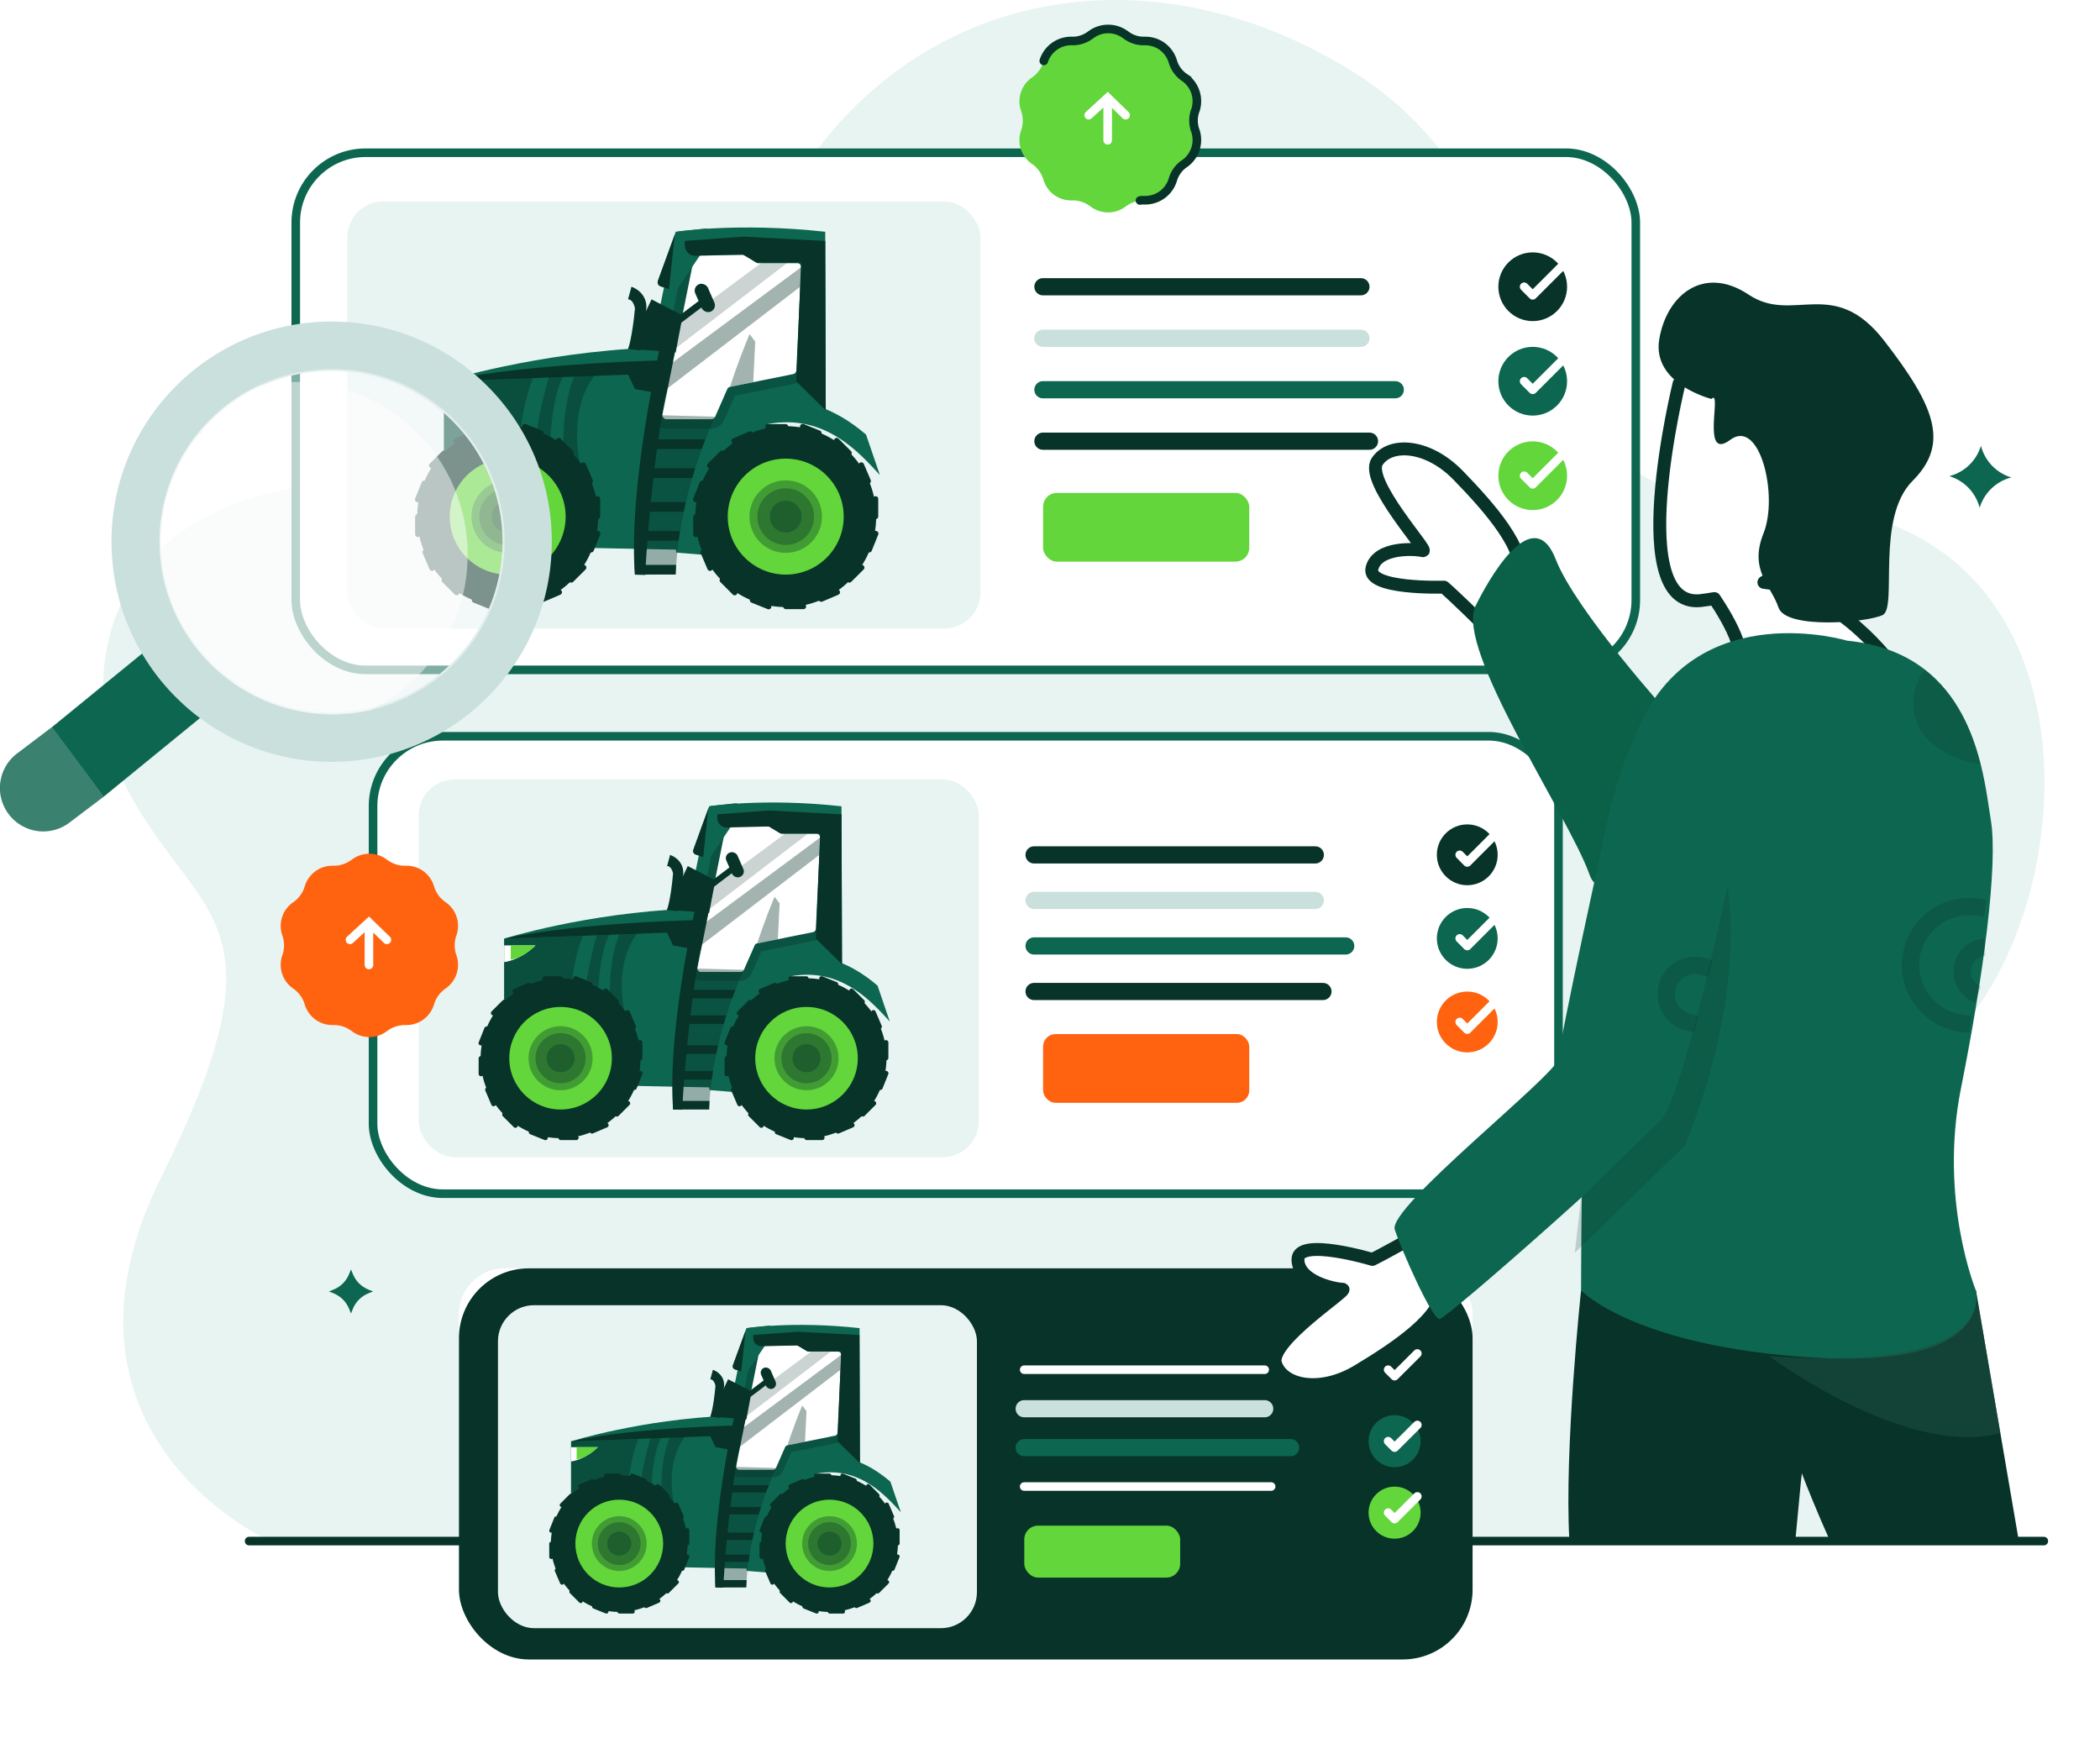 <svg xmlns="http://www.w3.org/2000/svg" id="Layer_1" data-name="Layer 1" viewBox="0 0 244.47 202.34"><defs><filter id="drop-shadow-1" filterUnits="userSpaceOnUse"><feOffset dx="0" dy="0"/><feGaussianBlur result="blur" stdDeviation="3"/><feFlood flood-color="#183f33" flood-opacity=".1"/><feComposite in2="blur" operator="in"/><feComposite in="SourceGraphic"/></filter><filter id="drop-shadow-2" filterUnits="userSpaceOnUse"><feOffset dx="0" dy="0"/><feGaussianBlur result="blur-2" stdDeviation="3"/><feFlood flood-color="#183f33" flood-opacity=".1"/><feComposite in2="blur-2" operator="in"/><feComposite in="SourceGraphic"/></filter><filter id="drop-shadow-3" filterUnits="userSpaceOnUse"><feOffset dx="0" dy="0"/><feGaussianBlur result="blur-3" stdDeviation="3"/><feFlood flood-color="#183f33" flood-opacity=".1"/><feComposite in2="blur-3" operator="in"/><feComposite in="SourceGraphic"/></filter></defs><path fill="#e8f4f2" stroke-width="0" d="M230.24 179.05H30.78S4.04 166.6 18.78 137c14.74-29.59 4.72-29.81-3.28-43.85-6.29-11.05-4.95-27.62 11.08-34.2.82-.34 1.69-.65 2.6-.93 3.87-1.22 8.47-1.91 13.87-1.91 31.21 0 36.4-1.78 44.22-23.88 2.18-6.18 5.16-11.5 8.73-15.92.74-.93 1.51-1.81 2.31-2.65 15-16.01 38.62-18.17 59.19-5.31 2.6 1.63 4.83 3.41 6.76 5.31.88.86 1.71 1.75 2.48 2.65 14.98 17.64 9.8 42.45 40.18 42.45 3.88 0 7.34.47 10.4 1.34.9.25 1.77.53 2.6.85 22.51 8.59 21.58 40.22 10.4 56.18-13.01 18.57 2.44 53.95-.09 61.91Z"/><g><rect width="156" height="60.2" x="34.43" y="17.78" fill="#fff" stroke-width="0" filter="url(#drop-shadow-1)" rx="8.13" ry="8.13"/><rect width="156" height="60.2" x="34.43" y="17.78" fill="none" stroke="#0d6650" stroke-linecap="round" stroke-miterlimit="10" rx="8.13" ry="8.13"/><rect width="73.71" height="49.71" x="40.43" y="23.45" fill="#e8f4f2" stroke-width="0" rx="4.2" ry="4.2"/><g stroke-width="0"><g><path fill="#0d6650" d="M51.68 55.64V44.4s10.68-3.37 24.16-3.93l2.81-13.49s7.24-1.12 17.42 0l.06 20.79-8.49 1.69-3.15 2.09V64.1l-30-.59-2.81-7.87Z"/><path fill="#073328" d="M78.46 41.93s-16.66.22-26.77 2.47l21.43-.79.8 1.68 3.76.68.79-4.04Z"/><path fill="#073328" d="M62.04 44.02s-2.04 4.75-1.7 12.4l-8.65-.78V44.4l10.35-.38Z" opacity=".44"/><path fill="#073328" d="M77.58 49.91c-.48 0-.93-.21-1.23-.58-.3-.37-.43-.85-.34-1.32l3.66-18.2c.15-.75.81-1.29 1.57-1.29h5.24c.31 0 .61.09.87.26l1.12.72h4.32c.88 0 1.6.72 1.6 1.6l-.56 11.98c0 .76-.54 1.42-1.28 1.57l-7 1.41-1.28 2.9c-.25.58-.83.95-1.46.95h-5.22Z" opacity=".37"/><path fill="#fff" d="m93.27 31.1-.56 11.98c0 .22-.16.42-.38.47L85 45.03a.46.46 0 0 0-.34.28l-1.41 3.21c-.08.17-.25.28-.43.28h-5.23c-.3 0-.52-.27-.47-.56l1.55-7.68.6-3 1.52-7.52c.04-.22.24-.38.47-.38h5.24c.09 0 .18.03.26.08l1.28.83c.07.05.16.07.26.07h4.51c.26 0 .47.21.47.48Z"/><path fill="#0d6650" d="m100.82 50.59 1.61 4.71c-2.3-2.48-6.31-7.18-13.02-5.94l11.37 10.42-2.85 6.12-19.18-1.57s-1.61-5.71 2.8-12.26c1.53-2.1 3.21-3.44 4.97-4.3 0 0 6.43-3.93 14.3 2.82Z"/><g><circle cx="91.47" cy="60.14" r="10.53" fill="#073328"/><g fill="#073328"><path d="m91.16 53.21-2.02-3.37a.31.31 0 0 1 .27-.47h2.04c.13 0 .24.08.29.19l1.38 3.37c.08.2-.07.43-.29.43h-1.39c-.11 0-.21-.06-.27-.15ZM96.15 55.02l.95-3.81a.31.31 0 0 1 .52-.14l1.44 1.44c.09.09.12.22.07.34l-1.41 3.36c-.09.2-.35.26-.51.1l-.99-.99a.292.292 0 0 1-.08-.29ZM98.4 59.83l3.37-2.02c.21-.12.47.02.47.27v2.04c0 .13-.08.24-.19.29l-3.37 1.38c-.2.08-.43-.07-.43-.29v-1.39c0-.11.06-.21.15-.27ZM96.59 64.82l3.81.95c.23.06.31.35.14.52l-1.44 1.44c-.09.09-.22.12-.34.07l-3.36-1.41a.314.314 0 0 1-.1-.51l.99-.99c.08-.08.19-.11.29-.08ZM91.78 67.07l2.02 3.37a.31.31 0 0 1-.27.47h-2.04a.32.32 0 0 1-.29-.19l-1.38-3.37c-.08-.2.07-.43.29-.43h1.39c.11 0 .21.06.27.15ZM86.78 65.26l-.95 3.81a.31.31 0 0 1-.52.14l-1.44-1.44a.307.307 0 0 1-.07-.34l1.41-3.36c.09-.2.35-.26.51-.1l.99.99c.08.08.11.19.08.29ZM84.54 60.45l-3.37 2.02a.31.31 0 0 1-.47-.27v-2.04c0-.13.08-.24.19-.29l3.37-1.38c.2-.08.43.07.43.29v1.39c0 .11-.06.21-.15.27ZM86.35 55.45l-3.81-.95a.31.31 0 0 1-.14-.52l1.44-1.44c.09-.09.22-.12.34-.07l3.36 1.41c.2.09.26.35.1.51l-.99.99c-.08.08-.19.11-.29.08Z"/></g><g fill="#073328"><path d="m88.46 53.88-3.18-2.3c-.2-.14-.16-.44.06-.54l1.87-.8c.12-.05.25-.02.34.06l2.59 2.56c.16.15.11.42-.1.51l-1.28.55c-.1.04-.22.03-.3-.03ZM93.76 53.59l-.62-3.88a.31.31 0 0 1 .42-.34l1.89.76c.12.05.19.16.19.29l.02 3.64c0 .22-.22.37-.43.29l-1.29-.52a.314.314 0 0 1-.19-.24ZM97.72 57.13l2.3-3.18c.14-.2.44-.16.54.06l.8 1.87c.05.12.02.25-.06.34l-2.56 2.59c-.15.16-.42.11-.51-.1l-.55-1.28c-.04-.1-.03-.22.03-.3ZM98.02 62.43l3.88-.62c.24-.04.43.2.34.42l-.76 1.89c-.05.12-.16.19-.29.19l-3.64.02c-.22 0-.37-.22-.29-.43l.52-1.29c.04-.1.13-.17.24-.19ZM94.48 66.39l3.18 2.3c.2.14.16.44-.06.54l-1.87.8c-.12.05-.25.02-.34-.06l-2.59-2.56c-.16-.15-.11-.42.1-.51l1.28-.55c.1-.04.22-.03.3.03ZM89.17 66.69l.62 3.88c.04.24-.2.43-.42.34l-1.89-.76a.305.305 0 0 1-.19-.29l-.02-3.64c0-.22.22-.37.43-.29l1.29.52c.1.04.17.13.19.24ZM85.21 63.15l-2.3 3.18c-.14.2-.44.16-.54-.06l-.8-1.87a.323.323 0 0 1 .06-.34l2.56-2.59c.15-.16.42-.11.51.1l.55 1.28c.04.1.03.22-.03.3ZM84.92 57.84l-3.88.62a.31.31 0 0 1-.34-.42l.76-1.89c.05-.12.16-.19.29-.19l3.64-.02c.22 0 .37.22.29.43l-.52 1.29c-.04.1-.13.17-.24.19Z"/></g><circle cx="91.47" cy="60.14" r="6.75" fill="#62d63b"/><circle cx="91.47" cy="60.14" r="4.22" fill="#073328" opacity=".35"/><circle cx="91.47" cy="60.14" r="3.3" fill="#073328" opacity=".35"/><circle cx="91.47" cy="60.14" r="1.85" fill="#073328" opacity=".35"/></g><path fill="#0d6650" d="m82.76 27.84-3.89 5.77c-.13.19-.36.26-.57.2l-.42-.14-.98-.33a.506.506 0 0 1-.31-.64l1.97-5.41c.07-.18.22-.3.42-.33l3.05-.34c.67-.08 1.12.67.74 1.22Z"/><path fill="#073328" d="m75.85 34.85 3.62 1.89-.81 4.29s-2.65-.25-5.54-.41l2.73-5.77Z"/><path fill="#073328" d="M73.12 40.63s.48-1.28.8-4.75h1.2l-.54 4.91-1.45-.16Z"/><path fill="#073328" d="M73.91 35.87s-.16-1.02-.8-1.02l.4-1.47s2.9.91 1.21 4.28"/><path fill="#fff" d="M55.8 45.3a8.7 8.7 0 0 1-2.35 1.64c-1.03.49-1.77.56-1.77.56v-2.2h4.12Z"/><path fill="#62d63b" d="M55.8 45.3a8.7 8.7 0 0 1-2.35 1.64c-.56.19-.91.22-.91.22V45.3h3.26Z"/><path fill="#073328" d="M64.06 43.38s-2.29 6.75-2.08 14.25l2.38 1.98s-1.44-12.25 1.71-16.68l-2.01.46ZM66.86 43.84s-1.77 3.49-1.17 10.96l2.48 1.85s-3-8.32 1.4-13.38l-2.71.56Z" opacity=".44"/><g><circle cx="59.1" cy="60.14" r="10.53" fill="#073328"/><g fill="#073328"><path d="m58.79 53.21-2.02-3.37a.31.31 0 0 1 .27-.47h2.04c.13 0 .24.08.29.19l1.38 3.37c.08.2-.07.43-.29.43h-1.39c-.11 0-.21-.06-.27-.15ZM63.79 55.02l.95-3.81a.31.31 0 0 1 .52-.14l1.44 1.44c.09.09.12.22.07.34l-1.41 3.36c-.09.2-.35.26-.51.1l-.99-.99a.292.292 0 0 1-.08-.29ZM66.03 59.83l3.37-2.02c.21-.12.47.02.47.27v2.04c0 .13-.08.24-.19.29l-3.37 1.38c-.2.08-.43-.07-.43-.29v-1.39c0-.11.06-.21.15-.27ZM64.22 64.82l3.81.95c.23.06.31.35.14.52l-1.44 1.44c-.09.09-.22.12-.34.07l-3.36-1.41a.314.314 0 0 1-.1-.51l.99-.99c.08-.08.19-.11.29-.08ZM59.41 67.07l2.02 3.37a.31.31 0 0 1-.27.47h-2.04a.32.32 0 0 1-.29-.19l-1.38-3.37c-.08-.2.07-.43.29-.43h1.39c.11 0 .21.06.27.15ZM54.42 65.26l-.95 3.81a.31.31 0 0 1-.52.14l-1.44-1.44a.307.307 0 0 1-.07-.34l1.41-3.36c.09-.2.35-.26.51-.1l.99.99c.08.08.11.19.08.29ZM52.17 60.45l-3.37 2.02a.31.31 0 0 1-.47-.27v-2.04c0-.13.08-.24.19-.29l3.37-1.38c.2-.08.43.07.43.29v1.39c0 .11-.06.21-.15.27ZM53.98 55.45l-3.81-.95a.31.31 0 0 1-.14-.52l1.44-1.44c.09-.09.22-.12.34-.07l3.36 1.41c.2.09.26.35.1.51l-.99.99c-.08.08-.19.11-.29.08Z"/></g><g fill="#073328"><path d="m56.09 53.88-3.18-2.3c-.2-.14-.16-.44.06-.54l1.87-.8c.12-.05.25-.02.34.06l2.59 2.56c.16.15.11.42-.1.51l-1.28.55c-.1.04-.22.03-.3-.03ZM61.4 53.59l-.62-3.88a.31.31 0 0 1 .42-.34l1.89.76c.12.05.19.16.19.29l.02 3.64c0 .22-.22.37-.43.29l-1.29-.52a.314.314 0 0 1-.19-.24ZM65.36 57.13l2.3-3.18c.14-.2.44-.16.54.06l.8 1.87c.05.12.02.25-.06.34l-2.56 2.59c-.15.16-.42.11-.51-.1l-.55-1.28c-.04-.1-.03-.22.03-.3ZM65.65 62.43l3.88-.62c.24-.04.43.2.34.42l-.76 1.89c-.05.12-.16.19-.29.19l-3.64.02c-.22 0-.37-.22-.29-.43l.52-1.29c.04-.1.13-.17.24-.19ZM62.11 66.39l3.18 2.3c.2.14.16.44-.06.54l-1.87.8c-.12.05-.25.02-.34-.06l-2.59-2.56c-.16-.15-.11-.42.1-.51l1.28-.55c.1-.04.22-.03.3.03ZM56.81 66.69l.62 3.88c.04.24-.2.43-.42.34l-1.89-.76a.305.305 0 0 1-.19-.29l-.02-3.64c0-.22.22-.37.43-.29l1.29.52c.1.04.17.13.19.24ZM52.85 63.15l-2.3 3.18c-.14.2-.44.16-.54-.06l-.8-1.87a.323.323 0 0 1 .06-.34l2.56-2.59c.15-.16.42-.11.51.1l.55 1.28c.04.1.03.22-.03.3ZM52.55 57.84l-3.88.62a.31.31 0 0 1-.34-.42l.76-1.89c.05-.12.16-.19.29-.19l3.64-.02c.22 0 .37.22.29.43l-.52 1.29c-.04.1-.13.17-.24.19Z"/></g><circle cx="59.1" cy="60.14" r="6.75" fill="#62d63b"/><circle cx="59.1" cy="60.14" r="4.22" fill="#073328" opacity=".35"/><circle cx="59.1" cy="60.14" r="3.3" fill="#073328" opacity=".35"/><circle cx="59.1" cy="60.14" r="1.85" fill="#073328" opacity=".35"/></g><path fill="#073328" d="M93.27 31.1 77.9 42.5l-.48 2.93 15.74-12.05.11-2.28z" opacity=".37"/><path fill="#073328" d="m91.63 30.62-12.97 9.93.6-3 9.35-6.93h3.02z" opacity=".21"/><path fill="#073328" d="M83.24 48.51c-.41.89-.79 1.78-1.12 2.64-.15.38-.29.75-.43 1.12-.28.76-.53 1.52-.76 2.25-.12.38-.24.75-.34 1.12-.29.98-.53 1.92-.74 2.81-.09.39-.17.76-.25 1.12-.17.8-.31 1.56-.42 2.25-.06.39-.12.77-.17 1.12-.16 1.18-.25 2.14-.29 2.81-.05.72-.05 1.12-.05 1.12l-4.74.04v-.04c-.01-.38-.02-.75-.02-1.12 0-.94.05-1.88.12-2.81.03-.38.06-.75.1-1.12.07-.76.16-1.51.26-2.25.06-.38.11-.75.17-1.12.16-.98.33-1.92.51-2.81.08-.38.16-.76.24-1.12.18-.81.37-1.56.54-2.25.1-.4.2-.78.3-1.12.48-1.75.84-2.81.84-2.81l6.27.17Z" opacity=".37"/><path fill="#073328" d="M79.16 61.82c-.06.39-.12.77-.17 1.12h-4.98c.03-.38.06-.75.1-1.12h5.05ZM78.71 65.76c-.05.72-.05 1.12-.05 1.12h-4.74c-.01-.38-.02-.75-.02-1.12h4.81ZM79.83 58.45c-.09.39-.17.76-.25 1.12h-5.21c.06-.38.11-.75.17-1.12h5.29ZM80.92 54.52c-.12.38-.24.75-.34 1.12h-5.52c.08-.38.16-.76.24-1.12h5.62ZM82.11 51.15c-.15.38-.29.75-.43 1.12h-5.85c.1-.4.2-.78.3-1.12h5.98Z"/><path fill="#073328" d="M77.1 39.22s-4 16.99-3.19 27.67l1.2.04s.74-15.62 3.55-26.37M78.55 27.28l-.67 6.38-.98-.33a.506.506 0 0 1-.31-.64l1.97-5.41ZM79.72 28.05v.44c-.04.72.55 1.31 1.27 1.29l5.49-.14 1.54.9h5.24L92.7 44.4l3.43 3.37-.06-19.72-9.56-.5-6.8.5Z"/></g><path fill="#073328" d="m78.626 37.085 3.6-2.718.481.638-3.599 2.718z"/><rect width="1.61" height="3.47" x="81.24" y="32.95" fill="#073328" rx=".8" ry=".8" transform="rotate(-23.57 82.045 34.673)"/><path fill="#073328" d="M84.99 45.02s.78-2.54 2.27-6.13l.66.88-.23 4.71-2.7.54Z" opacity=".37"/></g><path fill="#fff" stroke="#073328" stroke-linecap="round" stroke-linejoin="round" stroke-width="2" d="M121.41 33.38h37.02"/><path fill="#fff" stroke="#cae0dc" stroke-linecap="round" stroke-linejoin="round" stroke-width="2" d="M121.41 39.38h37.02"/><path fill="#fff" stroke="#0d6650" stroke-linecap="round" stroke-linejoin="round" stroke-width="2" d="M121.41 45.37h41.02"/><path fill="#fff" stroke="#073328" stroke-linecap="round" stroke-linejoin="round" stroke-width="2" d="M121.41 51.36h38.02"/><g><circle cx="178.43" cy="33.38" r="4" fill="#073328" stroke-width="0"/><path fill="none" stroke="#fff" stroke-linecap="round" stroke-linejoin="round" d="m177.43 33.38 1 1 3.5-3.5"/></g><g><circle cx="178.43" cy="44.38" r="4" fill="#0d6650" stroke-width="0"/><path fill="none" stroke="#fff" stroke-linecap="round" stroke-linejoin="round" d="m177.43 44.38 1 1 3.5-3.5"/></g><g><circle cx="178.43" cy="55.38" r="4" fill="#62d63b" stroke-width="0"/><path fill="none" stroke="#fff" stroke-linecap="round" stroke-linejoin="round" d="m177.43 55.38 1 1 3.5-3.5"/></g></g><path fill="#0d6650" stroke-width="0" d="m40.86 147.77.23.57c.33.8.97 1.44 1.77 1.77l.57.23-.57.23c-.8.33-1.44.97-1.77 1.77l-.23.57-.23-.57c-.33-.8-.97-1.44-1.77-1.77l-.57-.23.57-.23c.8-.33 1.44-.97 1.77-1.77l.23-.57Z"/><path fill="#073328" stroke-width="0" d="m20.86 47.77.23.57c.33.8.97 1.44 1.77 1.77l.57.23-.57.23c-.8.33-1.44.97-1.77 1.77l-.23.57-.23-.57c-.33-.8-.97-1.44-1.77-1.77l-.57-.23.57-.23c.8-.33 1.44-.97 1.77-1.77l.23-.57Z"/><g><rect width="138" height="53.25" x="43.43" y="85.71" fill="#fff" stroke-width="0" filter="url(#drop-shadow-2)" rx="8.13" ry="8.13"/><rect width="138" height="53.25" x="43.43" y="85.71" fill="none" stroke="#0d6650" stroke-linecap="round" stroke-miterlimit="10" rx="8.13" ry="8.13"/><rect width="65.21" height="43.98" x="48.74" y="90.73" fill="#e8f4f2" stroke-width="0" rx="4.2" ry="4.2"/><g stroke-width="0"><g><path fill="#0d6650" d="M58.69 119.21v-9.94s9.44-2.98 21.37-3.48l2.49-11.93s6.41-.99 15.41 0l.06 18.39-7.51 1.49-2.79 1.85v11.1l-26.54-.53-2.49-6.96Z"/><path fill="#073328" d="M82.38 107.08s-14.74.2-23.69 2.19l18.96-.7.7 1.49 3.33.6.7-3.58Z"/><path fill="#073328" d="M67.85 108.93s-1.81 4.2-1.51 10.97l-7.65-.69v-9.94l9.16-.34Z" opacity=".44"/><path fill="#073328" d="M81.6 114.14c-.42 0-.82-.19-1.09-.51-.27-.33-.38-.75-.3-1.17l3.24-16.1c.13-.66.71-1.14 1.39-1.14h4.64c.27 0 .54.08.77.23l.99.64h3.82c.78 0 1.41.63 1.41 1.41l-.5 10.6c0 .67-.48 1.25-1.14 1.39l-6.2 1.25-1.13 2.57c-.23.51-.73.84-1.29.84h-4.62Z" opacity=".37"/><path fill="#fff" d="m95.48 97.5-.5 10.6c0 .2-.14.37-.34.41l-6.49 1.31c-.13.02-.25.11-.3.24l-1.25 2.84c-.07.15-.22.25-.38.25H81.6a.42.42 0 0 1-.41-.5l1.37-6.79.53-2.65 1.34-6.66c.04-.19.21-.34.41-.34h4.64c.08 0 .16.02.23.07l1.13.73c.06.04.14.06.23.06h3.99c.23 0 .42.19.42.42Z"/><path fill="#0d6650" d="m102.16 114.74 1.42 4.17c-2.03-2.19-5.59-6.35-11.52-5.26l10.06 9.22-2.53 5.42-16.97-1.39s-1.43-5.05 2.48-10.85c1.36-1.85 2.84-3.05 4.4-3.81 0 0 5.69-3.47 12.65 2.49Z"/><g><circle cx="93.89" cy="123.19" r="9.31" fill="#073328"/><g fill="#073328"><path d="m93.61 117.05-1.79-2.98c-.11-.18.02-.42.24-.42h1.8c.11 0 .21.07.25.17l1.22 2.98c.07.18-.06.38-.25.38h-1.23c-.1 0-.19-.05-.24-.13ZM98.03 118.66l.84-3.37c.05-.21.31-.28.46-.13l1.27 1.27c.08.08.1.2.06.3l-1.25 2.97c-.08.18-.31.23-.45.09l-.87-.87c-.07-.07-.1-.17-.07-.26ZM100.02 122.91l2.98-1.79c.18-.11.42.02.42.24v1.8c0 .11-.07.21-.17.25l-2.98 1.22c-.18.07-.38-.06-.38-.25v-1.23c0-.1.05-.19.13-.24ZM98.42 127.33l3.37.84c.21.05.28.31.13.46l-1.27 1.27c-.08.08-.2.1-.3.06l-2.97-1.25a.277.277 0 0 1-.09-.45l.87-.87c.07-.07.17-.1.26-.07ZM94.16 129.32l1.79 2.98c.11.18-.02.42-.24.42h-1.8c-.11 0-.21-.07-.25-.17l-1.22-2.98c-.07-.18.06-.38.25-.38h1.23c.1 0 .19.05.24.13ZM89.74 127.71l-.84 3.37c-.05.21-.31.28-.46.13l-1.27-1.27a.28.28 0 0 1-.06-.3l1.25-2.97c.08-.18.31-.23.45-.09l.87.87c.07.07.1.17.07.26ZM87.75 123.46l-2.98 1.79a.278.278 0 0 1-.42-.24v-1.8c0-.11.07-.21.17-.25l2.98-1.22c.18-.07.38.06.38.25v1.23c0 .1-.05.19-.13.24ZM89.36 119.04l-3.37-.84a.274.274 0 0 1-.13-.46l1.27-1.27c.08-.08.2-.1.3-.06l2.97 1.25c.18.08.23.31.09.45l-.87.87c-.07.07-.17.1-.26.07Z"/></g><g fill="#073328"><path d="m91.23 117.65-2.82-2.04c-.17-.13-.14-.39.05-.47l1.66-.71c.1-.04.22-.02.3.06l2.29 2.26c.14.14.09.37-.08.45l-1.13.48c-.09.04-.19.03-.27-.03ZM95.92 117.39l-.55-3.43c-.03-.21.18-.38.37-.3l1.67.67c.1.04.17.14.17.25l.02 3.22c0 .2-.2.33-.38.26l-1.14-.46a.3.3 0 0 1-.17-.21ZM99.42 120.52l2.04-2.82c.13-.17.39-.14.47.05l.71 1.66c.04.1.02.22-.06.3l-2.26 2.29a.28.28 0 0 1-.45-.08l-.48-1.13a.264.264 0 0 1 .03-.27ZM99.68 125.22l3.43-.55c.21-.03.38.18.3.37l-.67 1.67c-.04.1-.14.17-.25.17l-3.22.02c-.2 0-.33-.2-.26-.38l.46-1.14a.3.3 0 0 1 .21-.17ZM96.55 128.72l2.82 2.04c.17.13.14.39-.05.47l-1.66.71a.28.28 0 0 1-.3-.06l-2.29-2.26a.28.28 0 0 1 .08-.45l1.13-.48c.09-.04.19-.03.27.03ZM91.86 128.98l.55 3.43c.03.21-.18.38-.37.3l-1.67-.67a.272.272 0 0 1-.17-.25l-.02-3.22c0-.2.2-.33.38-.26l1.14.46a.3.3 0 0 1 .17.21ZM88.35 125.85l-2.04 2.82c-.13.17-.39.14-.47-.05l-.71-1.66a.28.28 0 0 1 .06-.3l2.26-2.29a.28.28 0 0 1 .45.08l.48 1.13c.04.09.03.19-.03.27ZM88.09 121.15l-3.43.55c-.21.03-.38-.18-.3-.37l.67-1.67c.04-.1.14-.17.25-.17l3.22-.02c.2 0 .33.2.26.38l-.46 1.14a.3.3 0 0 1-.21.17Z"/></g><circle cx="93.89" cy="123.19" r="5.97" fill="#62d63b"/><circle cx="93.89" cy="123.19" r="3.73" fill="#073328" opacity=".35"/><circle cx="93.89" cy="123.19" r="2.92" fill="#073328" opacity=".35"/><circle cx="93.89" cy="123.19" r="1.63" fill="#073328" opacity=".35"/></g><path fill="#0d6650" d="m86.18 94.61-3.44 5.1c-.11.16-.32.23-.51.17l-.37-.12-.87-.29a.438.438 0 0 1-.27-.57l1.74-4.79c.06-.16.2-.27.37-.29l2.7-.3c.59-.07.99.59.66 1.08Z"/><path fill="#073328" d="m80.07 100.82 3.2 1.67-.72 3.79s-2.35-.23-4.9-.36l2.42-5.11Z"/><path fill="#073328" d="M77.65 105.92s.43-1.13.7-4.2h1.06l-.48 4.35-1.28-.14Z"/><path fill="#073328" d="M78.36 101.72s-.14-.9-.7-.9l.35-1.3s2.56.8 1.07 3.78"/><path fill="#fff" d="M62.34 110.06c-.73.71-1.47 1.17-2.08 1.45-.91.43-1.57.49-1.57.49v-1.94h3.64Z"/><path fill="#62d63b" d="M62.34 110.06c-.73.71-1.47 1.17-2.08 1.45-.5.16-.8.19-.8.19v-1.64h2.88Z"/><path fill="#073328" d="M69.64 108.36s-2.02 5.97-1.84 12.6l2.1 1.75s-1.27-10.83 1.51-14.76l-1.78.4ZM72.11 108.77s-1.56 3.09-1.03 9.7l2.19 1.64s-2.65-7.36 1.23-11.84l-2.4.5Z" opacity=".44"/><g><circle cx="65.26" cy="123.19" r="9.31" fill="#073328"/><g fill="#073328"><path d="m64.98 117.05-1.79-2.98c-.11-.18.02-.42.24-.42h1.8c.11 0 .21.07.25.17l1.22 2.98c.07.18-.06.38-.25.38h-1.23c-.1 0-.19-.05-.24-.13ZM69.4 118.66l.84-3.37c.05-.21.31-.28.46-.13l1.27 1.27c.08.08.1.2.06.3l-1.25 2.97c-.08.18-.31.23-.45.09l-.87-.87c-.07-.07-.1-.17-.07-.26ZM71.39 122.91l2.98-1.79c.18-.11.42.02.42.24v1.8c0 .11-.07.21-.17.25l-2.98 1.22c-.18.07-.38-.06-.38-.25v-1.23c0-.1.05-.19.13-.24ZM69.78 127.33l3.37.84c.21.05.28.31.13.46l-1.27 1.27c-.08.08-.2.1-.3.06l-2.97-1.25a.277.277 0 0 1-.09-.45l.87-.87c.07-.07.17-.1.26-.07ZM65.53 129.32l1.79 2.98c.11.18-.02.42-.24.42h-1.8c-.11 0-.21-.07-.25-.17l-1.22-2.98c-.07-.18.06-.38.25-.38h1.23c.1 0 .19.05.24.13ZM61.11 127.71l-.84 3.37c-.05.21-.31.28-.46.13l-1.27-1.27a.28.28 0 0 1-.06-.3l1.25-2.97c.08-.18.31-.23.45-.09l.87.87c.07.07.1.17.07.26ZM59.12 123.46l-2.98 1.79a.278.278 0 0 1-.42-.24v-1.8c0-.11.07-.21.17-.25l2.98-1.22c.18-.07.38.06.38.25v1.23c0 .1-.05.19-.13.24ZM60.73 119.04l-3.37-.84a.274.274 0 0 1-.13-.46l1.27-1.27c.08-.08.2-.1.3-.06l2.97 1.25c.18.08.23.31.09.45l-.87.87c-.07.07-.17.1-.26.07Z"/></g><g fill="#073328"><path d="m62.59 117.65-2.82-2.04c-.17-.13-.14-.39.05-.47l1.66-.71c.1-.04.22-.02.3.06l2.29 2.26c.14.14.09.37-.08.45l-1.13.48c-.09.04-.19.03-.27-.03ZM67.29 117.39l-.55-3.43c-.03-.21.18-.38.37-.3l1.67.67c.1.04.17.14.17.25l.02 3.22c0 .2-.2.33-.38.26l-1.14-.46a.3.3 0 0 1-.17-.21ZM70.79 120.52l2.04-2.82c.13-.17.39-.14.47.05l.71 1.66c.04.1.02.22-.06.3L71.69 122a.28.28 0 0 1-.45-.08l-.48-1.13a.264.264 0 0 1 .03-.27ZM71.05 125.22l3.43-.55c.21-.03.38.18.3.37l-.67 1.67c-.04.1-.14.17-.25.17l-3.22.02c-.2 0-.33-.2-.26-.38l.46-1.14a.3.3 0 0 1 .21-.17ZM67.92 128.72l2.82 2.04c.17.13.14.39-.05.47l-1.66.71a.28.28 0 0 1-.3-.06l-2.29-2.26a.28.28 0 0 1 .08-.45l1.13-.48c.09-.04.19-.03.27.03ZM63.22 128.98l.55 3.43c.03.21-.18.38-.37.3l-1.67-.67a.272.272 0 0 1-.17-.25l-.02-3.22c0-.2.2-.33.38-.26l1.14.46a.3.3 0 0 1 .17.21ZM59.72 125.85l-2.04 2.82c-.13.17-.39.14-.47-.05l-.71-1.66a.28.28 0 0 1 .06-.3l2.26-2.29a.28.28 0 0 1 .45.08l.48 1.13c.04.09.03.19-.03.27ZM59.46 121.15l-3.43.55c-.21.03-.38-.18-.3-.37l.67-1.67c.04-.1.14-.17.25-.17l3.22-.02c.2 0 .33.2.26.38l-.46 1.14a.3.3 0 0 1-.21.17Z"/></g><circle cx="65.26" cy="123.19" r="5.97" fill="#62d63b"/><circle cx="65.26" cy="123.19" r="3.73" fill="#073328" opacity=".35"/><circle cx="65.26" cy="123.19" r="2.92" fill="#073328" opacity=".35"/><circle cx="65.26" cy="123.19" r="1.63" fill="#073328" opacity=".35"/></g><path fill="#073328" d="m95.48 97.5-13.6 10.08-.42 2.59 13.92-10.65.1-2.02z" opacity=".37"/><path fill="#073328" d="m94.03 97.07-11.48 8.79.54-2.66 8.27-6.13h2.67z" opacity=".21"/><path fill="#073328" d="M86.6 112.9c-.36.79-.7 1.57-.99 2.34-.13.33-.26.67-.38.99-.25.68-.47 1.34-.68 1.99-.11.34-.21.67-.3.99-.26.86-.47 1.7-.66 2.49-.08.34-.15.67-.22.99-.15.71-.27 1.38-.37 1.99-.05.35-.1.68-.15.99a31.31 31.31 0 0 0-.25 2.49c-.04.64-.04.99-.04.99l-4.2.03v-.03c0-.33-.01-.66-.01-.99 0-.84.04-1.66.1-2.49a41.68 41.68 0 0 1 .31-2.98c.05-.34.09-.67.15-.99.14-.86.29-1.7.45-2.49a54.077 54.077 0 0 1 .69-2.98c.09-.35.18-.69.26-.99.42-1.55.75-2.49.75-2.49l5.54.15Z" opacity=".37"/><path fill="#073328" d="M83 124.68c-.05.35-.1.68-.15.99h-4.4c.02-.33.05-.67.08-.99H83ZM82.6 128.16c-.04.64-.04.99-.04.99h-4.2c0-.33-.01-.66-.01-.99h4.26ZM83.59 121.69c-.08.34-.15.67-.22.99h-4.61c.05-.34.09-.67.15-.99h4.68ZM84.55 118.21c-.11.34-.21.67-.3.99h-4.88c.07-.34.14-.67.21-.99h4.98ZM85.61 115.23c-.13.33-.26.67-.38.99h-5.17c.09-.35.18-.69.26-.99h5.29Z"/><path fill="#073328" d="M81.18 104.68s-3.54 15.03-2.82 24.47l1.06.03s.65-13.81 3.14-23.33M82.46 94.12l-.6 5.65-.87-.29a.438.438 0 0 1-.27-.57l1.74-4.79ZM83.5 94.8v.39c-.03.63.49 1.16 1.12 1.14l4.86-.12 1.36.8h4.64l-.5 12.26 3.04 2.98-.05-17.45-8.45-.45-6.01.45Z"/></g><path fill="#073328" d="m82.52 102.787 3.185-2.404.428.566-3.184 2.405z"/><rect width="1.42" height="3.07" x="84.84" y="99.13" fill="#073328" rx=".68" ry=".68" transform="rotate(-23.57 85.555 100.677)"/><path fill="#073328" d="M88.16 109.81s.69-2.25 2.01-5.42l.59.78-.21 4.16-2.39.48Z" opacity=".37"/></g><path fill="#fff" stroke="#073328" stroke-linecap="round" stroke-linejoin="round" stroke-width="2" d="M120.38 99.52h32.74"/><path fill="#fff" stroke="#cae0dc" stroke-linecap="round" stroke-linejoin="round" stroke-width="2" d="M120.38 104.82h32.74"/><path fill="#fff" stroke="#0d6650" stroke-linecap="round" stroke-linejoin="round" stroke-width="2" d="M120.38 110.12h36.28"/><path fill="#fff" stroke="#073328" stroke-linecap="round" stroke-linejoin="round" stroke-width="2" d="M120.38 115.42h33.63"/><g><circle cx="170.81" cy="99.51" r="3.54" fill="#073328" stroke-width="0"/><path fill="none" stroke="#fff" stroke-linecap="round" stroke-linejoin="round" d="m169.93 99.51.88.89 3.1-3.1"/></g><g><circle cx="170.81" cy="109.24" r="3.54" fill="#0d6650" stroke-width="0"/><path fill="none" stroke="#fff" stroke-linecap="round" stroke-linejoin="round" d="m169.93 109.24.88.89 3.1-3.1"/></g><g><circle cx="170.81" cy="118.97" r="3.54" fill="#ff630f" stroke-width="0"/><path fill="none" stroke="#fff" stroke-linecap="round" stroke-linejoin="round" d="m169.93 118.97.88.89 3.1-3.1"/></g></g><g><g><rect width="118" height="45.53" x="53.43" y="147.65" fill="#fff" stroke-width="0" filter="url(#drop-shadow-3)" rx="5.31" ry="5.31"/><rect width="118" height="45.53" x="53.43" y="147.65" fill="#073328" stroke-width="0" rx="8.13" ry="8.13"/><rect width="55.76" height="37.6" x="57.97" y="151.94" fill="#e8f4f2" stroke-width="0" rx="4.2" ry="4.2"/><g stroke-width="0"><g><path fill="#0d6650" d="M66.48 176.29v-8.5s8.08-2.55 18.28-2.98l2.13-10.2s5.48-.85 13.18 0l.05 15.73-6.42 1.28-2.39 1.58v9.49l-22.69-.45-2.13-5.95Z"/><path fill="#073328" d="M86.73 165.92s-12.6.17-20.25 1.87l16.21-.6.6 1.27 2.85.52.59-3.06Z"/><path fill="#073328" d="M74.31 167.5s-1.55 3.59-1.29 9.38l-6.54-.59v-8.5l7.83-.29Z" opacity=".44"/><path fill="#073328" d="M86.07 171.96a1.2 1.2 0 0 1-1.18-1.44l2.77-13.77c.11-.57.61-.98 1.19-.98h3.97c.23 0 .46.07.66.19l.85.55h3.27c.67 0 1.21.54 1.21 1.21l-.43 9.06c0 .57-.41 1.07-.97 1.19l-5.3 1.07-.97 2.2c-.19.44-.63.72-1.11.72h-3.95Z" opacity=".37"/><path fill="#fff" d="m97.93 157.72-.43 9.06c0 .17-.12.32-.29.35l-5.55 1.12c-.11.02-.21.1-.26.21l-1.07 2.43c-.06.13-.19.21-.33.21h-3.95c-.23 0-.4-.2-.35-.43l1.17-5.81.45-2.27 1.15-5.69c.03-.17.18-.29.35-.29h3.97c.07 0 .14.02.2.06l.97.62c.06.04.12.06.2.06h3.41c.2 0 .36.16.36.36Z"/><path fill="#0d6650" d="m103.65 172.47 1.22 3.57c-1.74-1.87-4.78-5.43-9.85-4.49l8.6 7.88-2.16 4.63-14.51-1.19s-1.22-4.32 2.12-9.27c1.16-1.59 2.43-2.61 3.76-3.26 0 0 4.86-2.97 10.81 2.13Z"/><g><circle cx="96.57" cy="179.69" r="7.96" fill="#073328"/><g fill="#073328"><path d="m96.34 174.45-1.53-2.55c-.09-.16.02-.36.2-.36h1.54c.1 0 .18.06.22.15l1.04 2.55c.06.15-.05.32-.22.32h-1.05a.23.23 0 0 1-.2-.11ZM100.12 175.82l.72-2.88a.23.23 0 0 1 .39-.11l1.09 1.09c.07.07.09.17.05.26l-1.06 2.54c-.06.15-.26.19-.38.08l-.75-.75c-.06-.06-.08-.14-.06-.22ZM101.82 179.46l2.55-1.53c.16-.09.36.02.36.2v1.54c0 .1-.06.18-.15.22l-2.55 1.04a.235.235 0 0 1-.32-.22v-1.05c0-.08.04-.16.11-.2ZM100.45 183.23l2.88.72c.18.04.24.26.11.39l-1.09 1.09a.23.23 0 0 1-.26.05l-2.54-1.06c-.15-.06-.19-.26-.08-.38l.75-.75c.06-.06.14-.08.22-.06ZM96.81 184.93l1.53 2.55c.09.16-.02.36-.2.36H96.6c-.1 0-.18-.06-.22-.15l-1.04-2.55c-.06-.15.05-.32.22-.32h1.05c.08 0 .16.04.2.11ZM93.03 183.56l-.72 2.88a.23.23 0 0 1-.39.11l-1.09-1.09a.23.23 0 0 1-.05-.26l1.06-2.54c.06-.15.26-.19.38-.08l.75.75c.06.06.08.14.06.22ZM91.33 179.92l-2.55 1.53c-.16.09-.36-.02-.36-.2v-1.54c0-.1.06-.18.15-.22l2.55-1.04c.15-.06.32.05.32.22v1.05c0 .08-.04.16-.11.2ZM92.7 176.15l-2.88-.72a.23.23 0 0 1-.11-.39l1.09-1.09a.23.23 0 0 1 .26-.05l2.54 1.06c.15.06.19.26.08.38l-.75.75c-.06.06-.14.08-.22.06Z"/></g><g fill="#073328"><path d="m94.3 174.96-2.41-1.74c-.15-.11-.12-.33.05-.41l1.42-.61a.23.23 0 0 1 .26.05l1.96 1.93c.12.12.08.32-.07.38l-.97.41c-.08.03-.16.02-.23-.03ZM98.31 174.74l-.47-2.93c-.03-.18.15-.32.32-.25l1.43.57c.09.04.15.12.15.22l.02 2.75c0 .17-.17.28-.32.22l-.98-.39a.218.218 0 0 1-.14-.18ZM101.31 177.42l1.74-2.41c.11-.15.33-.12.41.05l.61 1.42c.04.09.02.19-.05.26l-1.93 1.96c-.12.12-.32.08-.38-.07l-.41-.97a.238.238 0 0 1 .03-.23ZM101.53 181.43l2.93-.47c.18-.03.32.15.25.32l-.57 1.43c-.04.09-.12.15-.22.15l-2.75.02c-.17 0-.28-.17-.22-.32l.39-.98c.03-.08.1-.13.18-.14ZM98.85 184.42l2.41 1.74c.15.11.12.33-.05.41l-1.42.61a.23.23 0 0 1-.26-.05l-1.96-1.93c-.12-.12-.08-.32.07-.38l.97-.41c.08-.03.16-.02.23.03ZM94.84 184.64l.47 2.93c.03.18-.15.32-.32.25l-1.43-.57a.239.239 0 0 1-.15-.22l-.02-2.75c0-.17.17-.28.32-.22l.98.39c.08.03.13.1.14.18ZM91.84 181.97l-1.74 2.41c-.11.15-.33.12-.41-.05l-.61-1.42a.23.23 0 0 1 .05-.26l1.93-1.96c.12-.12.32-.08.38.07l.41.97c.03.08.02.16-.03.23ZM91.62 177.95l-2.93.47a.232.232 0 0 1-.25-.32l.57-1.43c.04-.09.12-.15.22-.15l2.75-.02c.17 0 .28.17.22.32l-.39.98c-.03.08-.1.13-.18.14Z"/></g><circle cx="96.57" cy="179.69" r="5.11" fill="#62d63b"/><circle cx="96.57" cy="179.69" r="3.19" fill="#073328" opacity=".35"/><circle cx="96.57" cy="179.69" r="2.49" fill="#073328" opacity=".35"/><circle cx="96.57" cy="179.69" r="1.4" fill="#073328" opacity=".35"/></g><path fill="#0d6650" d="m89.99 155.26-2.94 4.36c-.1.14-.27.2-.43.15l-.32-.11-.74-.25a.364.364 0 0 1-.23-.48l1.49-4.09a.38.38 0 0 1 .31-.25l2.31-.26c.51-.06.85.51.56.93Z"/><path fill="#073328" d="m84.76 160.56 2.74 1.43-.61 3.24s-2.01-.19-4.19-.31l2.07-4.37Z"/><path fill="#073328" d="M82.69 164.93s.37-.97.6-3.6h.91l-.41 3.72-1.1-.12Z"/><path fill="#073328" d="M83.29 161.34s-.12-.77-.6-.77l.3-1.11s2.19.69.91 3.24"/><path fill="#fff" d="M69.6 168.47c-.63.61-1.25 1-1.78 1.24-.78.37-1.34.42-1.34.42v-1.66h3.12Z"/><path fill="#62d63b" d="M69.6 168.47c-.63.61-1.25 1-1.78 1.24-.43.14-.69.16-.69.16v-1.41h2.46Z"/><path fill="#073328" d="M75.84 167.01s-1.73 5.1-1.57 10.78l1.8 1.5s-1.09-9.26 1.29-12.62l-1.52.35ZM77.96 167.36s-1.34 2.64-.88 8.29l1.87 1.4s-2.27-6.29 1.06-10.12l-2.05.43Z" opacity=".44"/><g><circle cx="72.09" cy="179.69" r="7.96" fill="#073328"/><g fill="#073328"><path d="m71.86 174.45-1.53-2.55c-.09-.16.02-.36.2-.36h1.54c.1 0 .18.06.22.15l1.04 2.55c.06.15-.05.32-.22.32h-1.05a.23.23 0 0 1-.2-.11ZM75.64 175.82l.72-2.88a.23.23 0 0 1 .39-.11l1.09 1.09c.07.07.09.17.05.26l-1.06 2.54c-.06.15-.26.19-.38.08l-.75-.75c-.06-.06-.08-.14-.06-.22ZM77.34 179.46l2.55-1.53c.16-.09.36.02.36.2v1.54c0 .1-.06.18-.15.22l-2.55 1.04a.235.235 0 0 1-.32-.22v-1.05c0-.08.04-.16.11-.2ZM75.97 183.23l2.88.72c.18.04.24.26.11.39l-1.09 1.09a.23.23 0 0 1-.26.05l-2.54-1.06c-.15-.06-.19-.26-.08-.38l.75-.75c.06-.06.14-.08.22-.06ZM72.33 184.93l1.53 2.55c.09.16-.02.36-.2.36h-1.54c-.1 0-.18-.06-.22-.15l-1.04-2.55c-.06-.15.05-.32.22-.32h1.05c.08 0 .16.04.2.11ZM68.55 183.56l-.72 2.88a.23.23 0 0 1-.39.11l-1.09-1.09a.23.23 0 0 1-.05-.26l1.06-2.54c.06-.15.26-.19.38-.08l.75.75c.06.06.08.14.06.22ZM66.85 179.92l-2.55 1.53c-.16.09-.36-.02-.36-.2v-1.54c0-.1.06-.18.15-.22l2.55-1.04c.15-.06.32.05.32.22v1.05c0 .08-.04.16-.11.2ZM68.22 176.15l-2.88-.72a.23.23 0 0 1-.11-.39l1.09-1.09a.23.23 0 0 1 .26-.05l2.54 1.06c.15.06.19.26.08.38l-.75.75c-.06.06-.14.08-.22.06Z"/></g><g fill="#073328"><path d="m69.82 174.96-2.41-1.74c-.15-.11-.12-.33.05-.41l1.42-.61a.23.23 0 0 1 .26.05l1.96 1.93c.12.12.08.32-.07.38l-.97.41c-.08.03-.16.02-.23-.03ZM73.83 174.74l-.47-2.93c-.03-.18.15-.32.32-.25l1.43.57c.09.04.15.12.15.22l.02 2.75c0 .17-.17.28-.32.22l-.98-.39a.218.218 0 0 1-.14-.18ZM76.82 177.42l1.74-2.41c.11-.15.33-.12.41.05l.61 1.42c.04.09.02.19-.05.26l-1.93 1.96c-.12.12-.32.08-.38-.07l-.41-.97a.238.238 0 0 1 .03-.23ZM77.05 181.43l2.93-.47c.18-.03.32.15.25.32l-.57 1.43c-.04.09-.12.15-.22.15l-2.75.02c-.17 0-.28-.17-.22-.32l.39-.98c.03-.08.1-.13.18-.14ZM74.37 184.42l2.41 1.74c.15.11.12.33-.05.41l-1.42.61a.23.23 0 0 1-.26-.05l-1.96-1.93c-.12-.12-.08-.32.07-.38l.97-.41c.08-.03.16-.02.23.03ZM70.36 184.64l.47 2.93c.03.18-.15.32-.32.25l-1.43-.57a.239.239 0 0 1-.15-.22l-.02-2.75c0-.17.17-.28.32-.22l.98.39c.08.03.13.1.14.18ZM67.36 181.97l-1.74 2.41c-.11.15-.33.12-.41-.05l-.61-1.42a.23.23 0 0 1 .05-.26l1.93-1.96c.12-.12.32-.08.38.07l.41.97c.03.08.02.16-.03.23ZM67.14 177.95l-2.93.47a.232.232 0 0 1-.25-.32l.57-1.43c.04-.09.12-.15.22-.15l2.75-.02c.17 0 .28.17.22.32l-.39.98c-.03.08-.1.13-.18.14Z"/></g><circle cx="72.09" cy="179.69" r="5.11" fill="#62d63b"/><circle cx="72.09" cy="179.69" r="3.19" fill="#073328" opacity=".35"/><circle cx="72.09" cy="179.69" r="2.49" fill="#073328" opacity=".35"/><circle cx="72.09" cy="179.69" r="1.4" fill="#073328" opacity=".35"/></g><path fill="#073328" d="m97.93 157.72-11.62 8.63-.36 2.21 11.9-9.11.08-1.73z" opacity=".37"/><path fill="#073328" d="m96.7 157.36-9.82 7.51.46-2.27 7.07-5.24h2.29z" opacity=".21"/><path fill="#073328" d="M90.35 170.89c-.31.68-.6 1.34-.85 2-.11.28-.22.57-.33.85-.21.58-.4 1.15-.58 1.7-.09.29-.18.57-.26.85-.22.74-.4 1.45-.56 2.13-.07.29-.13.57-.19.85-.13.61-.23 1.18-.32 1.7-.05.3-.09.58-.13.85-.12.89-.19 1.62-.22 2.13-.04.55-.04.85-.04.85l-3.59.03v-.03c0-.28-.01-.57-.01-.85 0-.71.04-1.42.09-2.13.02-.28.05-.57.07-.85.06-.57.12-1.14.2-1.7.04-.29.08-.57.13-.85.12-.74.25-1.45.39-2.13.06-.29.12-.57.18-.85.14-.61.28-1.18.41-1.7.08-.3.15-.59.23-.85.36-1.32.64-2.13.64-2.13l4.74.13Z" opacity=".37"/><path fill="#073328" d="M87.27 180.97c-.05.3-.09.58-.13.85h-3.77c.02-.28.05-.57.07-.85h3.82ZM86.92 183.94c-.04.55-.04.85-.04.85h-3.59c0-.28-.01-.57-.01-.85h3.64ZM87.77 178.42c-.07.29-.13.57-.19.85h-3.94c.04-.29.08-.57.13-.85h4ZM88.59 175.44c-.09.29-.18.57-.26.85h-4.17c.06-.29.12-.57.18-.85h4.25ZM89.5 172.89c-.11.28-.22.57-.33.85h-4.42c.08-.3.15-.59.23-.85h4.53Z"/><path fill="#073328" d="M85.71 163.86s-3.02 12.85-2.41 20.93l.9.03s.56-11.81 2.68-19.95M86.8 154.83l-.51 4.83-.74-.25a.364.364 0 0 1-.23-.48l1.49-4.09ZM87.69 155.42v.33c-.03.54.42.99.96.97l4.15-.1 1.16.68h3.97l-.43 10.48 2.6 2.55-.05-14.92-7.23-.38-5.14.38Z"/></g><path fill="#073328" d="m86.852 162.243 2.721-2.055.368.486-2.721 2.055z"/><rect width="1.22" height="2.63" x="88.84" y="159.12" fill="#073328" rx=".61" ry=".61" transform="rotate(-23.57 89.467 160.438)"/><path fill="#073328" d="M91.67 168.26s.59-1.92 1.72-4.64l.5.66-.18 3.56-2.04.41Z" opacity=".37"/></g><path fill="none" stroke="#fff" stroke-linecap="round" stroke-linejoin="round" d="M119.23 159.45h28"/><path fill="#fff" stroke="#cae0dc" stroke-linecap="round" stroke-linejoin="round" stroke-width="2" d="M119.23 163.99h28"/><path fill="#fff" stroke="#0d6650" stroke-linecap="round" stroke-linejoin="round" stroke-width="2" d="M119.23 168.52h31.02"/><path fill="none" stroke="#fff" stroke-linecap="round" stroke-linejoin="round" d="M119.23 173.05h28.75"/><g><circle cx="162.35" cy="159.45" r="3.03" fill="#073328" stroke-width="0"/><path fill="none" stroke="#fff" stroke-linecap="round" stroke-linejoin="round" d="m161.6 159.45.75.75 2.65-2.64"/></g><g><circle cx="162.35" cy="167.77" r="3.03" fill="#0d6650" stroke-width="0"/><path fill="none" stroke="#fff" stroke-linecap="round" stroke-linejoin="round" d="m161.6 167.77.75.75 2.65-2.64"/></g><g><circle cx="162.35" cy="176.09" r="3.03" fill="#62d63b" stroke-width="0"/><path fill="none" stroke="#fff" stroke-linecap="round" stroke-linejoin="round" d="m161.6 176.09.75.75 2.65-2.64"/></g></g><rect width="18.15" height="6.05" x="119.24" y="177.6" fill="#62d63b" stroke-width="0" rx="1.61" ry="1.61"/></g><path fill="none" stroke-width="0" d="M52.43 146.38h116.18c2.66 0 4.82 2.16 4.82 4.82v28.18h-121v-33Z"/><path fill="none" stroke="#073328" stroke-linecap="round" stroke-miterlimit="10" d="M29 179.4h24.93"/><path fill="#0d6650" stroke-width="0" d="M230.46 59.12a5.19 5.19 0 0 0-3.54-3.69 5.19 5.19 0 0 0 3.69-3.54 5.19 5.19 0 0 0 3.54 3.69 5.19 5.19 0 0 0-3.69 3.54Z"/><path fill="#fff" stroke-width="0" d="M241.26 165.77v.04a4.603 4.603 0 0 0 3.17 3.16h.04l-.04.02a4.553 4.553 0 0 0-3.16 3.16v.04l-.02-.04a4.553 4.553 0 0 0-3.16-3.16h-.04l.04-.02a4.553 4.553 0 0 0 3.16-3.16v-.04Z"/><rect width="24" height="8" x="121.43" y="57.38" fill="#62d63b" stroke-width="0" rx="1.61" ry="1.61"/><rect width="24" height="8" x="121.43" y="120.38" fill="#ff630f" stroke-width="0" rx="1.44" ry="1.44"/><path stroke-width="0" d="M224.51 179.38h-11.47c-1.55-3.46-2.74-6.47-3.14-7.51 1.87 2.56 6.25 6.91 14.61 7.51Z" opacity=".13"/><path fill="#073328" stroke-width="0" d="M235.02 179.38h-21.98c-1.55-3.46-2.74-6.47-3.14-7.51-.1-.25-.15-.39-.15-.39v.16l-.1.85-.65 6.89h-26.3c-.61-10.76 1.36-29.16 1.36-29.16h45.97l4.99 29.16Z"/><path fill="#fff" stroke="#073328" stroke-linecap="round" stroke-linejoin="round" stroke-width="1.5" d="M165.01 143.75s-3.5 2-5.24 2.86c0 0-8.67-2.6-8.67 0s4.34 3.47 5.2 3.47-8.67 6.07-7.81 8.67c.87 2.6 5.2 3.47 9.54.87 4.34-2.6 10.15-6.44 9.84-9.72-.3-3.29-2.87-6.15-2.87-6.15ZM172.43 72.46s-2.87-2.83-4.33-4.11c0 0-9.05.29-8.38-2.22.67-2.52 5.08-2.24 5.92-2.02s-6.83-8.09-5.32-10.38 5.92-2.02 9.44 1.61c3.53 3.63 8.16 8.82 7.02 11.92-1.13 3.1-4.35 5.21-4.35 5.21Z"/><path fill="#0b6048" stroke-width="0" d="M194.46 83.3s-11-12.14-13.36-18.21c-2.36-6.07-6.86.47-9.32 5.44-2.46 4.97 10.9 24.58 13.25 31.25 2.36 6.68 9.43-18.48 9.43-18.48Z"/><path fill="#fff" stroke="#073328" stroke-linecap="round" stroke-linejoin="round" stroke-width="1.5" d="M205.35 67.78c1.49-.79 2.87-1.85 3.73-3.3 2.73-4.59-3.06-26.42-13.61-19.84 0 0-6.64 26.96 2.9 25.22 0 0 .47-.05 1.21-.18.81 1.21 2.04 3.2 2.63 4.9.92 2.65 18.15 2.95 18.15 2.95s-6.2-8.75-15.02-9.74Z"/><path fill="#073328" stroke-width="0" d="M199.23 46.44s-6.94-1.73-6.07-6.94c.87-5.2 5.2-8.67 10.41-5.2 5.2 3.47 9.87-2.26 15.78 5.37s7.64 11.97 3.3 16.31-1.73 14.74-3.47 15.61-11.27 1.73-12.14-.87c-.87-2.6-3.47-4.34-1.73-8.67 1.73-4.34-.43-13.44-3.9-10.84-3.47 2.6-.87-6.07-2.17-4.77Z"/><path fill="#0d6650" stroke-width="0" d="M230.02 150.22s2.41 9.16-19.08 7.81c-20.77-1.3-26.88-7.81-26.88-7.81s0-23.55.86-30.49c.87-6.94-.86-20.81 6.08-35.56 6.93-14.74 24.02-9.59 24.02-9.59 3.88.38 6.82 1.63 9.05 3.36 3.76 2.92 5.54 7.19 6.5 10.98.66 2.6.93 4.97 1.19 6.53.87 5.2-.87 18.21-3.47 31.22-2.6 13.01 1.73 23.55 1.73 23.55Z"/><path fill="#0d6650" stroke-width="0" d="M186.94 96.5s-5.49 24.96-5.49 26.69-19.95 17.35-19.08 19.95 4.34 10.41 5.2 10.41 25.15-21.51 26.02-23.33c.87-1.82 8.67-22.64 7.81-33.91"/><path fill="#073328" stroke-width="0" d="M201.12 103.16s-5.04 24.1-7.74 27.18l-9.32 9.1-.73 6.4 12.75-12.42s7-15.42 5.04-30.27Z" opacity=".19"/><path fill="none" stroke="#000" stroke-linecap="square" stroke-miterlimit="10" stroke-width="2" d="M228.35 119.11a6.828 6.828 0 0 1-5.88-7.64 6.828 6.828 0 0 1 7.64-5.88" opacity=".13"/><path fill="none" stroke="#000" stroke-miterlimit="10" stroke-width="2" d="M230.26 115.75a2.832 2.832 0 0 1-1.82-3.02c.18-1.36 1.3-2.38 2.62-2.47" opacity=".13"/><path fill="#073328" stroke-width="0" d="M230.57 88.92c-2.2-.08-5.59-1.75-6.81-3.62a6.369 6.369 0 0 1 .31-7.36c3.76 2.92 5.54 7.19 6.5 10.98Z" opacity=".19"/><path fill="none" stroke="#000" stroke-linecap="square" stroke-miterlimit="10" stroke-width="2" d="M196.48 118.97a3.343 3.343 0 0 1-2.41-4.07 3.343 3.343 0 0 1 4.07-2.41" opacity=".13"/><g><path fill="#62d63b" stroke-width="0" d="M139.16 15.28a3.36 3.36 0 0 1-1.22 3.75l-.16.11c-.57.42-1 1.01-1.22 1.68l-.06.19a3.353 3.353 0 0 1-3.19 2.32h-.2c-.13 0-.27 0-.41.03-.56.07-1.1.28-1.56.61l-.17.12c-1.17.85-2.76.85-3.94 0l-.17-.12c-.57-.41-1.26-.64-1.97-.64h-.2a3.35 3.35 0 0 1-3.19-2.32l-.06-.19c-.22-.67-.65-1.26-1.22-1.68l-.16-.11a3.36 3.36 0 0 1-1.22-3.75l.07-.19c.21-.67.21-1.39 0-2.07l-.07-.19a3.36 3.36 0 0 1 1.22-3.75l.16-.11c.57-.42 1-1.01 1.22-1.68l.06-.19a3.353 3.353 0 0 1 3.19-2.32h.2c.71 0 1.39-.23 1.97-.64l.17-.12c1.17-.85 2.76-.85 3.94 0l.17.12c.57.41 1.26.64 1.97.64h.2c.57 0 1.11.14 1.59.39.74.4 1.33 1.08 1.6 1.92l.06.19c.22.67.65 1.26 1.22 1.68l.16.11a3.36 3.36 0 0 1 1.22 3.75l-.07.19a3.48 3.48 0 0 0 0 2.07l.07.19Z"/><path fill="none" stroke="#073328" stroke-linecap="round" stroke-miterlimit="10" d="M121.51 7.09a3.353 3.353 0 0 1 3.19-2.32h.2c.71 0 1.39-.23 1.97-.64l.17-.12c1.17-.85 2.76-.85 3.94 0l.17.12c.57.41 1.26.64 1.97.64h.2c.57 0 1.11.14 1.59.39.74.4 1.33 1.08 1.6 1.92l.06.19c.22.67.65 1.26 1.22 1.68l.16.11a3.36 3.36 0 0 1 1.22 3.75l-.07.19a3.48 3.48 0 0 0 0 2.07l.07.19a3.36 3.36 0 0 1-1.22 3.75l-.16.11c-.57.42-1 1.01-1.22 1.68l-.06.19a3.353 3.353 0 0 1-3.19 2.32h-.2c-.13 0-.27 0-.41.03"/><g fill="none" stroke="#fff" stroke-linecap="round" stroke-miterlimit="10"><path d="M128.95 16.33v-4.15M126.74 13.41l2.21-2.03 2.09 2.03"/></g></g><g><path fill="#ff630f" stroke-width="0" d="M53.16 111.28a3.36 3.36 0 0 1-1.22 3.75l-.16.11c-.57.42-1 1.01-1.22 1.68l-.06.19a3.353 3.353 0 0 1-3.19 2.32h-.2c-.13 0-.27 0-.41.03-.56.07-1.1.28-1.56.61l-.17.12c-1.17.85-2.76.85-3.94 0l-.17-.12c-.57-.41-1.26-.64-1.97-.64h-.2a3.35 3.35 0 0 1-3.19-2.32l-.06-.19c-.22-.67-.65-1.26-1.22-1.68l-.16-.11a3.36 3.36 0 0 1-1.22-3.75l.07-.19c.21-.67.21-1.39 0-2.07l-.07-.19a3.36 3.36 0 0 1 1.22-3.75l.16-.11c.57-.42 1-1.01 1.22-1.68l.06-.19a3.353 3.353 0 0 1 3.19-2.32h.2c.71 0 1.39-.23 1.97-.64l.17-.12c1.17-.85 2.76-.85 3.94 0l.17.12c.57.41 1.26.64 1.97.64h.2c.57 0 1.11.14 1.59.39.74.4 1.33 1.08 1.6 1.92l.06.19c.22.67.65 1.26 1.22 1.68l.16.11a3.36 3.36 0 0 1 1.22 3.75l-.07.19a3.48 3.48 0 0 0 0 2.07l.07.19Z"/><g fill="none" stroke="#fff" stroke-linecap="round" stroke-miterlimit="10"><path d="M42.95 112.33v-4.15M40.74 109.41l2.21-2.03 2.09 2.03"/></g></g><path fill="#1d4f41" stroke-width="0" d="M205.95 157.86s15.86 11.92 26.92 8.97l-2.85-16.62s2.95 9.64-24.07 7.65Z" opacity=".58"/><path fill="none" stroke="#073328" stroke-linecap="round" stroke-miterlimit="10" d="M170 179.4h67.93"/><g stroke-width="0"><path fill="#0d6650" d="M24.04 82.97 12.1 92.72l-4.02 3.04a5.03 5.03 0 0 1-7.06-.98 5.039 5.039 0 0 1 .97-7.06l4.08-3.09 11.99-9.79"/><path fill="#cfd6d4" d="M4.84 96.79a5.039 5.039 0 0 1-3.81-2A5.038 5.038 0 0 1 2 87.73l4.08-3.09 6.02 8.09-4.01 3.04c-.97.74-2.12 1.07-3.25 1.02Z" opacity=".24"/><path fill="#cae0dc" d="M64.24 63.09c.02-14.16-11.44-25.64-25.6-25.66-14.15-.02-25.64 11.44-25.66 25.6-.02 14.15 11.45 25.64 25.6 25.66 14.16.02 25.64-11.45 25.66-25.6Zm-45.52-.05c.01-10.97 8.95-19.88 19.91-19.87 10.97.01 19.88 8.94 19.87 19.91-.01 10.97-8.95 19.88-19.91 19.87-10.97-.01-19.88-8.95-19.87-19.91Z"/><path fill="#fff" d="M43.07 82.67c-1.42.32-2.91.49-4.43.49-11.07-.02-20.08-9.04-20.07-20.13 0-7.95 4.65-14.82 11.37-18.07 2.64-1.29 5.61-2 8.74-2 11.09.01 20.1 9.04 20.07 20.13-.01 9.56-6.72 17.56-15.68 19.59Z" opacity=".47"/><path fill="#fff" d="M43.07 82.67c-1.42.32-2.91.49-4.43.49-11.07-.02-20.08-9.04-20.07-20.13 0-7.95 4.65-14.82 11.37-18.07 1.42-.32 2.91-.49 4.43-.49 11.09.01 20.1 9.04 20.07 20.13 0 7.95-4.65 14.82-11.37 18.07Z" opacity=".47"/></g></svg>